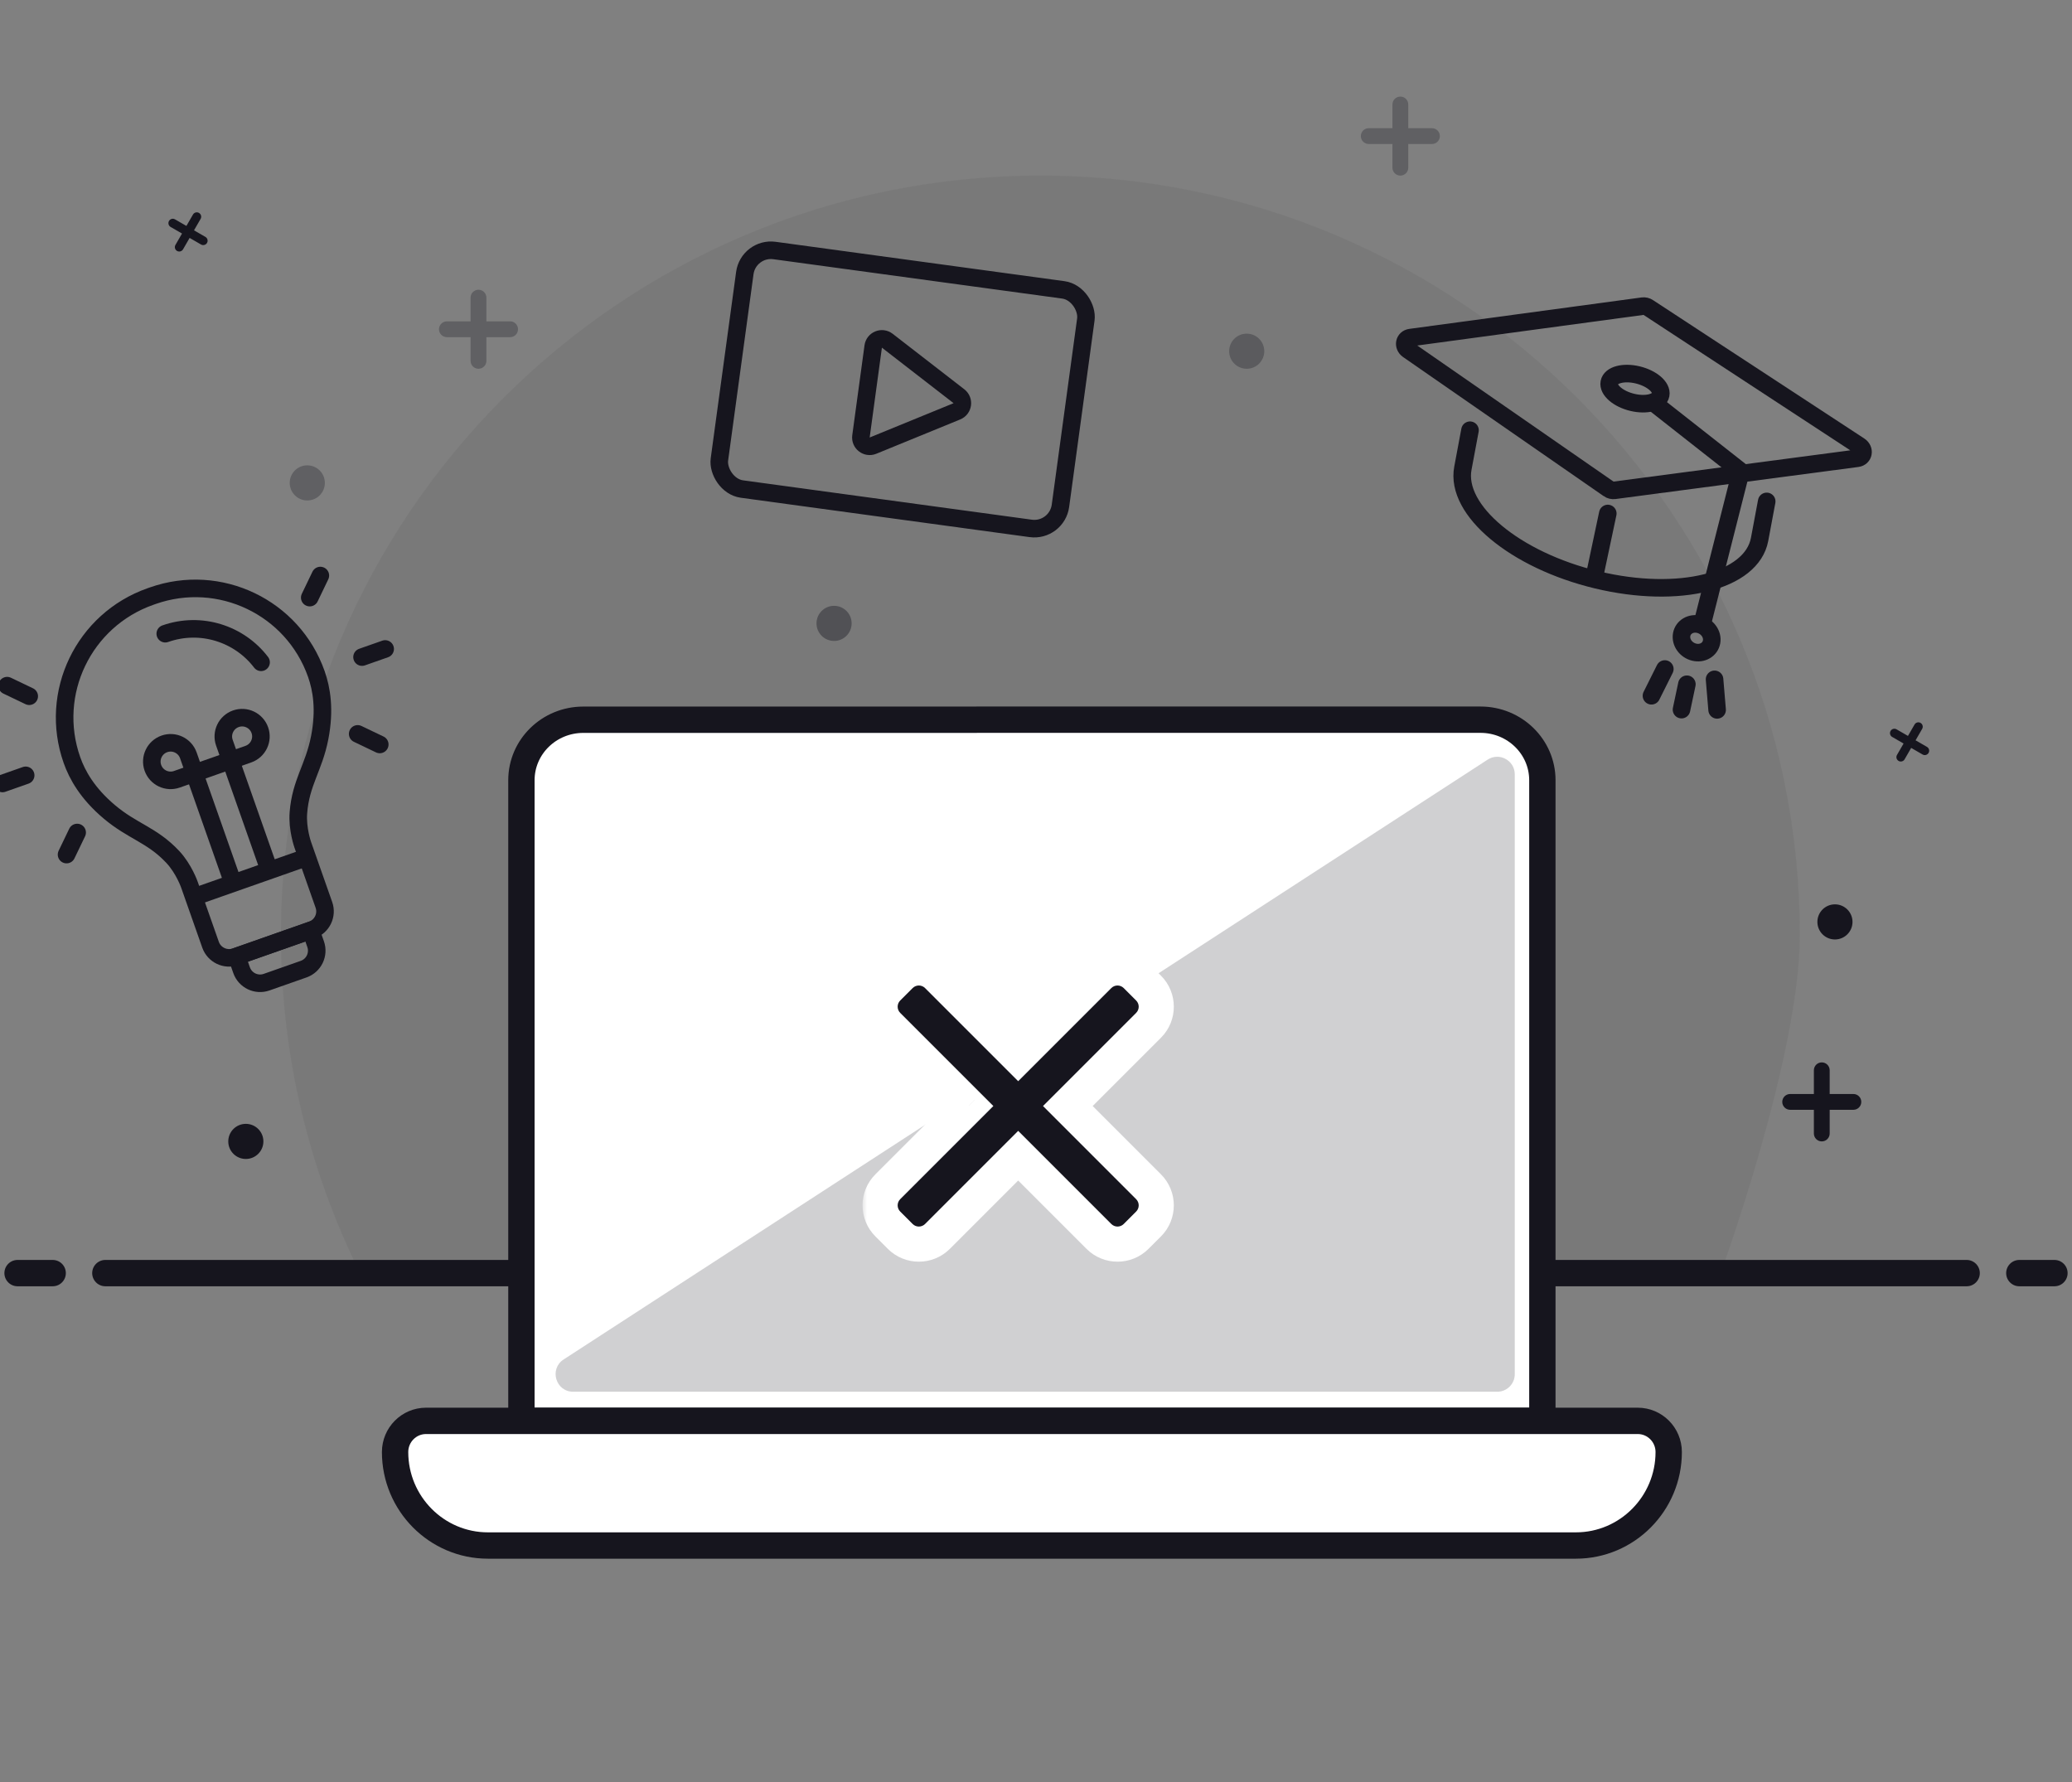 <svg width="236" height="203" viewBox="0 0 236 203" fill="none" xmlns="http://www.w3.org/2000/svg">
<rect x="0" y="0" width="236" height="203" fill="#808080" stroke="none"/>
<g clip-path="url(#clip0_241_7358)">
<path d="M205 106.5C205 120.332 195.981 145 195.981 145H118.5C118.5 145 65.5 145 41.019 145C35.246 133.405 32 120.332 32 106.5C32 58.727 70.727 20 118.5 20C166.273 20 205 58.727 205 106.5Z" fill="#16151E" fill-opacity="0.06"/>
<path d="M6 145H2" stroke="#16151E" stroke-width="3" stroke-linecap="round"/>
<path d="M224 145L12 145" stroke="#16151E" stroke-width="3" stroke-linecap="round"/>
<path d="M234 145H230" stroke="#16151E" stroke-width="3" stroke-linecap="round"/>
<path d="M111.218 81.969L168.628 81.969C172.521 81.969 175.675 85.056 175.675 88.86V161.829H59.389V88.866C59.389 85.056 62.542 81.974 66.436 81.974H111.218" fill="white"/>
<path d="M111.218 81.969L168.628 81.969C172.521 81.969 175.675 85.056 175.675 88.86V161.829H59.389V88.866C59.389 85.056 62.542 81.974 66.436 81.974H111.218" stroke="#16151E" stroke-width="3" stroke-miterlimit="10" stroke-linecap="round"/>
<path d="M172.532 156.512V88.195C172.532 86.609 170.774 85.654 169.443 86.517L64.198 154.835C62.527 155.919 63.295 158.512 65.287 158.512H170.532C171.637 158.512 172.532 157.617 172.532 156.512Z" fill="#16151E" fill-opacity="0.2"/>
<path d="M48.524 161.829H186.541C188.485 161.829 190.065 163.42 190.065 165.378C190.065 171.252 185.325 176.026 179.493 176.026H55.572C49.74 176.026 45 171.252 45 165.378C45 163.42 46.58 161.829 48.524 161.829Z" fill="white" stroke="#16151E" stroke-width="3" stroke-miterlimit="10"/>
<mask id="path-9-outside-1_241_7358" maskUnits="userSpaceOnUse" x="98.242" y="108.243" width="36" height="36" fill="black">
<rect fill="white" x="98.242" y="108.243" width="36" height="36"/>
<path fill-rule="evenodd" clip-rule="evenodd" d="M129.405 111.121C128.234 109.95 126.334 109.95 125.162 111.121L115.97 120.314L106.778 111.121C105.606 109.95 103.707 109.95 102.535 111.121L101.121 112.536C99.949 113.707 99.949 115.607 101.121 116.778L110.313 125.971L101.121 135.163C99.949 136.335 99.949 138.234 101.121 139.406L102.535 140.82C103.707 141.991 105.606 141.991 106.778 140.82L115.97 131.627L125.162 140.82C126.334 141.991 128.234 141.991 129.405 140.82L130.819 139.406C131.991 138.234 131.991 136.335 130.819 135.163L121.627 125.971L130.819 116.778C131.991 115.607 131.991 113.707 130.819 112.536L129.405 111.121Z"/>
</mask>
<path fill-rule="evenodd" clip-rule="evenodd" d="M129.405 111.121C128.234 109.95 126.334 109.95 125.162 111.121L115.97 120.314L106.778 111.121C105.606 109.95 103.707 109.95 102.535 111.121L101.121 112.536C99.949 113.707 99.949 115.607 101.121 116.778L110.313 125.971L101.121 135.163C99.949 136.335 99.949 138.234 101.121 139.406L102.535 140.82C103.707 141.991 105.606 141.991 106.778 140.82L115.97 131.627L125.162 140.82C126.334 141.991 128.234 141.991 129.405 140.82L130.819 139.406C131.991 138.234 131.991 136.335 130.819 135.163L121.627 125.971L130.819 116.778C131.991 115.607 131.991 113.707 130.819 112.536L129.405 111.121Z" fill="#16151E"/>
<path d="M125.162 111.121L123.748 109.707L123.748 109.707L125.162 111.121ZM129.405 111.121L130.819 109.707L130.819 109.707L129.405 111.121ZM115.97 120.314L114.556 121.728L115.97 123.142L117.384 121.728L115.97 120.314ZM106.778 111.121L105.364 112.536L106.778 111.121ZM102.535 111.121L103.949 112.536L103.949 112.536L102.535 111.121ZM101.121 112.536L102.535 113.95L102.535 113.95L101.121 112.536ZM101.121 116.778L102.535 115.364L101.121 116.778ZM110.313 125.971L111.727 127.385L113.142 125.971L111.727 124.556L110.313 125.971ZM101.121 135.163L102.535 136.577H102.535L101.121 135.163ZM101.121 139.406L99.707 140.82L99.707 140.82L101.121 139.406ZM102.535 140.82L101.121 142.234H101.121L102.535 140.82ZM106.778 140.82L108.192 142.234H108.192L106.778 140.82ZM115.97 131.627L117.384 130.213L115.97 128.799L114.556 130.213L115.97 131.627ZM130.819 139.406L132.234 140.82V140.82L130.819 139.406ZM130.819 135.163L132.234 133.749V133.749L130.819 135.163ZM121.627 125.971L120.213 124.556L118.799 125.971L120.213 127.385L121.627 125.971ZM130.819 116.778L132.234 118.192V118.192L130.819 116.778ZM130.819 112.536L129.405 113.95L129.405 113.95L130.819 112.536ZM126.577 112.536C126.967 112.145 127.6 112.145 127.991 112.536L130.819 109.707C128.867 107.754 125.701 107.754 123.748 109.707L126.577 112.536ZM117.384 121.728L126.577 112.536L123.748 109.707L114.556 118.9L117.384 121.728ZM105.364 112.536L114.556 121.728L117.384 118.9L108.192 109.707L105.364 112.536ZM103.949 112.536C104.34 112.145 104.973 112.145 105.364 112.536L108.192 109.707C106.239 107.754 103.073 107.754 101.121 109.707L103.949 112.536ZM102.535 113.95L103.949 112.536L101.121 109.707L99.707 111.121L102.535 113.95ZM102.535 115.364C102.145 114.973 102.145 114.34 102.535 113.95L99.707 111.121C97.754 113.074 97.754 116.24 99.707 118.192L102.535 115.364ZM111.727 124.556L102.535 115.364L99.707 118.192L108.899 127.385L111.727 124.556ZM102.535 136.577L111.727 127.385L108.899 124.556L99.707 133.749L102.535 136.577ZM102.535 137.991C102.145 137.601 102.145 136.968 102.535 136.577L99.707 133.749C97.754 135.701 97.754 138.867 99.707 140.82L102.535 137.991ZM103.949 139.406L102.535 137.991L99.707 140.82L101.121 142.234L103.949 139.406ZM105.364 139.406C104.973 139.796 104.34 139.796 103.949 139.406L101.121 142.234C103.073 144.187 106.239 144.187 108.192 142.234L105.364 139.406ZM114.556 130.213L105.364 139.406L108.192 142.234L117.384 133.042L114.556 130.213ZM126.577 139.406L117.384 130.213L114.556 133.042L123.748 142.234L126.577 139.406ZM127.991 139.406C127.6 139.796 126.967 139.796 126.577 139.406L123.748 142.234C125.701 144.187 128.867 144.187 130.819 142.234L127.991 139.406ZM129.405 137.991L127.991 139.406L130.819 142.234L132.234 140.82L129.405 137.991ZM129.405 136.577C129.796 136.968 129.796 137.601 129.405 137.991L132.234 140.82C134.186 138.867 134.186 135.701 132.234 133.749L129.405 136.577ZM120.213 127.385L129.405 136.577L132.234 133.749L123.041 124.556L120.213 127.385ZM129.405 115.364L120.213 124.556L123.041 127.385L132.234 118.192L129.405 115.364ZM129.405 113.95C129.796 114.34 129.796 114.973 129.405 115.364L132.234 118.192C134.186 116.24 134.186 113.074 132.234 111.121L129.405 113.95ZM127.991 112.536L129.405 113.95L132.234 111.121L130.819 109.707L127.991 112.536Z" fill="white" mask="url(#path-9-outside-1_241_7358)"/>
<path d="M183.22 55.678L160.382 39.845C159.764 39.415 159.931 38.545 160.653 38.448L187.102 34.869C187.319 34.839 187.547 34.894 187.735 35.022L211.797 50.782C212.438 51.203 212.283 52.095 211.545 52.193L183.876 55.846C183.654 55.875 183.416 55.818 183.224 55.684L183.22 55.678Z" stroke="#16151E" stroke-width="2" stroke-miterlimit="10"/>
<path d="M167.432 49L166.621 53.331C165.725 58.116 172.563 63.808 181.897 66.047C191.23 68.285 199.52 66.222 200.416 61.437L201.227 57.106" stroke="#16151E" stroke-width="2" stroke-linecap="round" stroke-linejoin="round"/>
<path d="M183.127 58.484L181.724 65.106" stroke="#16151E" stroke-width="2" stroke-linecap="round" stroke-linejoin="round"/>
<path d="M188.5 46L198.289 53.693L193.961 70.754" stroke="#16151E" stroke-width="2" stroke-linecap="round" stroke-linejoin="round"/>
<path d="M192.956 74.276C193.897 74.508 194.788 73.987 194.948 73.113C195.107 72.24 194.474 71.344 193.533 71.112C192.593 70.88 191.701 71.401 191.541 72.275C191.382 73.149 192.015 74.045 192.956 74.276Z" stroke="#16151E" stroke-width="2" stroke-linecap="round" stroke-linejoin="round"/>
<path d="M192.135 77.931L191.522 80.823" stroke="#16151E" stroke-width="2" stroke-linecap="round" stroke-linejoin="round"/>
<path d="M195.287 77.372L195.579 80.853" stroke="#16151E" stroke-width="2" stroke-linecap="round" stroke-linejoin="round"/>
<path d="M189.623 76.196L188.101 79.244" stroke="#16151E" stroke-width="2" stroke-linecap="round" stroke-linejoin="round"/>
<path d="M185.929 45.829C187.547 46.214 188.991 45.824 189.155 44.959C189.318 44.093 188.139 43.081 186.521 42.696C184.903 42.312 183.459 42.701 183.296 43.567C183.132 44.432 184.311 45.445 185.929 45.829Z" stroke="#16151E" stroke-width="2" stroke-linecap="round" stroke-linejoin="round"/>
<path d="M18.723 84.723C19.838 84.331 21.061 84.917 21.453 86.03L22.162 88.046L20.142 88.757C19.027 89.148 17.804 88.563 17.413 87.45C17.021 86.337 17.609 85.115 18.723 84.723Z" stroke="#16151E" stroke-width="2" stroke-miterlimit="10"/>
<path d="M28.287 85.893L26.267 86.603L25.557 84.587C25.166 83.474 25.753 82.252 26.868 81.86C27.982 81.468 29.206 82.054 29.597 83.167C29.989 84.279 29.401 85.502 28.287 85.893Z" stroke="#16151E" stroke-width="2" stroke-miterlimit="10"/>
<path d="M26.831 108.968C25.672 109.375 24.391 108.762 23.983 107.604L21.583 100.781C21.583 100.781 20.953 98.955 19.672 97.592C17.306 95.074 15.107 94.708 12.436 92.451C9.954 90.354 8.793 88.267 8.19 86.554C5.516 78.95 9.521 70.617 17.137 67.94L17.4 67.847C25.016 65.17 33.357 69.163 36.032 76.767C36.634 78.48 37.035 80.835 36.413 84.022C35.743 87.454 34.257 89.115 33.988 92.56C33.842 94.424 34.494 96.242 34.494 96.242L36.894 103.066C37.301 104.223 36.686 105.504 35.526 105.911L35.263 106.004L26.831 108.968Z" stroke="#16151E" stroke-width="2" stroke-miterlimit="10"/>
<path d="M35.394 105.958L35.95 107.536C36.358 108.698 35.746 109.972 34.582 110.381L30.366 111.863C29.203 112.272 27.927 111.662 27.518 110.5L26.963 108.921L35.394 105.958Z" stroke="#16151E" stroke-width="2" stroke-miterlimit="10"/>
<path d="M26.551 100.593L22.294 88.493L22.162 88.047L26.18 86.634L26.422 87.042L30.679 99.142L34.96 97.637L22.225 102.114L26.551 100.593Z" stroke="#16151E" stroke-width="2" stroke-miterlimit="10"/>
<path d="M18.823 72.175C22.887 70.746 27.264 72.185 29.737 75.432" stroke="#16151E" stroke-width="2" stroke-miterlimit="10" stroke-linecap="round"/>
<path d="M2.924 88.306L0.289 89.233" stroke="#16151E" stroke-width="2" stroke-miterlimit="10" stroke-linecap="round"/>
<path d="M3.329 79.297L0.812 78.092" stroke="#16151E" stroke-width="2" stroke-miterlimit="10" stroke-linecap="round"/>
<path d="M8.788 94.817L7.579 97.332" stroke="#16151E" stroke-width="2" stroke-miterlimit="10" stroke-linecap="round"/>
<path d="M41.235 74.839L43.87 73.913" stroke="#16151E" stroke-width="2" stroke-miterlimit="10" stroke-linecap="round"/>
<path d="M35.279 68.065L36.488 65.55" stroke="#16151E" stroke-width="2" stroke-miterlimit="10" stroke-linecap="round"/>
<path d="M40.738 83.585L43.255 84.79" stroke="#16151E" stroke-width="2" stroke-miterlimit="10" stroke-linecap="round"/>
<rect x="85.24" y="28.126" width="39.2" height="27.42" rx="3" transform="rotate(7.76 85.24 28.126)" stroke="#16151E" stroke-width="2"/>
<path d="M109.225 45.13C109.833 45.602 109.703 46.555 108.991 46.846L99.433 50.755C98.72 51.046 97.96 50.457 98.064 49.694L99.458 39.462C99.562 38.7 100.452 38.336 101.061 38.807L109.225 45.13Z" stroke="#16151E" stroke-width="2"/>
<circle cx="209" cy="105" r="2" fill="#16151E"/>
<circle cx="95" cy="71" r="2" fill="#16151E" fill-opacity="0.4"/>
<circle cx="142" cy="40" r="2" fill="#16151E" fill-opacity="0.3"/>
<circle cx="28" cy="130" r="2" fill="#16151E"/>
<circle cx="35" cy="55" r="2" fill="#16151E" fill-opacity="0.3"/>
<path fill-rule="evenodd" clip-rule="evenodd" d="M218.933 83.018C219.071 82.779 218.989 82.473 218.75 82.335C218.511 82.197 218.205 82.279 218.067 82.518L217.317 83.817L216.018 83.067C215.779 82.929 215.473 83.011 215.335 83.25C215.197 83.489 215.279 83.795 215.518 83.933L216.817 84.683L216.067 85.982C215.929 86.221 216.011 86.527 216.25 86.665C216.489 86.803 216.795 86.721 216.933 86.482L217.683 85.183L218.982 85.933C219.221 86.071 219.527 85.989 219.665 85.75C219.803 85.511 219.721 85.205 219.482 85.067L218.183 84.317L218.933 83.018Z" fill="#16151E"/>
<path fill-rule="evenodd" clip-rule="evenodd" d="M22.848 24.933C22.986 24.694 22.904 24.388 22.665 24.25C22.426 24.112 22.12 24.194 21.982 24.433L21.232 25.732L19.933 24.982C19.694 24.844 19.388 24.926 19.25 25.165C19.112 25.404 19.194 25.71 19.433 25.848L20.732 26.598L19.982 27.897C19.844 28.136 19.926 28.442 20.165 28.58C20.404 28.718 20.71 28.636 20.848 28.397L21.598 27.098L22.897 27.848C23.136 27.986 23.442 27.904 23.58 27.665C23.718 27.426 23.636 27.12 23.397 26.982L22.098 26.232L22.848 24.933Z" fill="#16151E"/>
<path fill-rule="evenodd" clip-rule="evenodd" d="M208.4 121.9C208.4 121.403 207.997 121 207.5 121C207.003 121 206.6 121.403 206.6 121.9V124.6L203.9 124.6C203.403 124.6 203 125.003 203 125.5C203 125.997 203.403 126.4 203.9 126.4H206.6V129.1C206.6 129.597 207.003 130 207.5 130C207.997 130 208.4 129.597 208.4 129.1V126.4H211.1C211.597 126.4 212 125.997 212 125.5C212 125.003 211.597 124.6 211.1 124.6L208.4 124.6V121.9Z" fill="#16151E"/>
<path fill-rule="evenodd" clip-rule="evenodd" d="M55.4 33.9C55.4 33.403 54.997 33 54.5 33C54.003 33 53.6 33.403 53.6 33.9V36.6L50.9 36.6C50.403 36.6 50 37.003 50 37.5C50 37.997 50.403 38.4 50.9 38.4H53.6V41.1C53.6 41.597 54.003 42 54.5 42C54.997 42 55.4 41.597 55.4 41.1V38.4H58.1C58.597 38.4 59 37.997 59 37.5C59 37.003 58.597 36.6 58.1 36.6L55.4 36.6V33.9Z" fill="#16151E" fill-opacity="0.3"/>
<path fill-rule="evenodd" clip-rule="evenodd" d="M160.4 11.9C160.4 11.403 159.997 11 159.5 11C159.003 11 158.6 11.403 158.6 11.9V14.6L155.9 14.6C155.403 14.6 155 15.003 155 15.5C155 15.997 155.403 16.4 155.9 16.4H158.6V19.1C158.6 19.597 159.003 20 159.5 20C159.997 20 160.4 19.597 160.4 19.1V16.4H163.1C163.597 16.4 164 15.997 164 15.5C164 15.003 163.597 14.6 163.1 14.6L160.4 14.6V11.9Z" fill="#16151E" fill-opacity="0.3"/>
</g>
<defs>
<clipPath id="clip0_241_7358">
<rect width="236" height="203" fill="white"/>
</clipPath>
</defs>
</svg>
